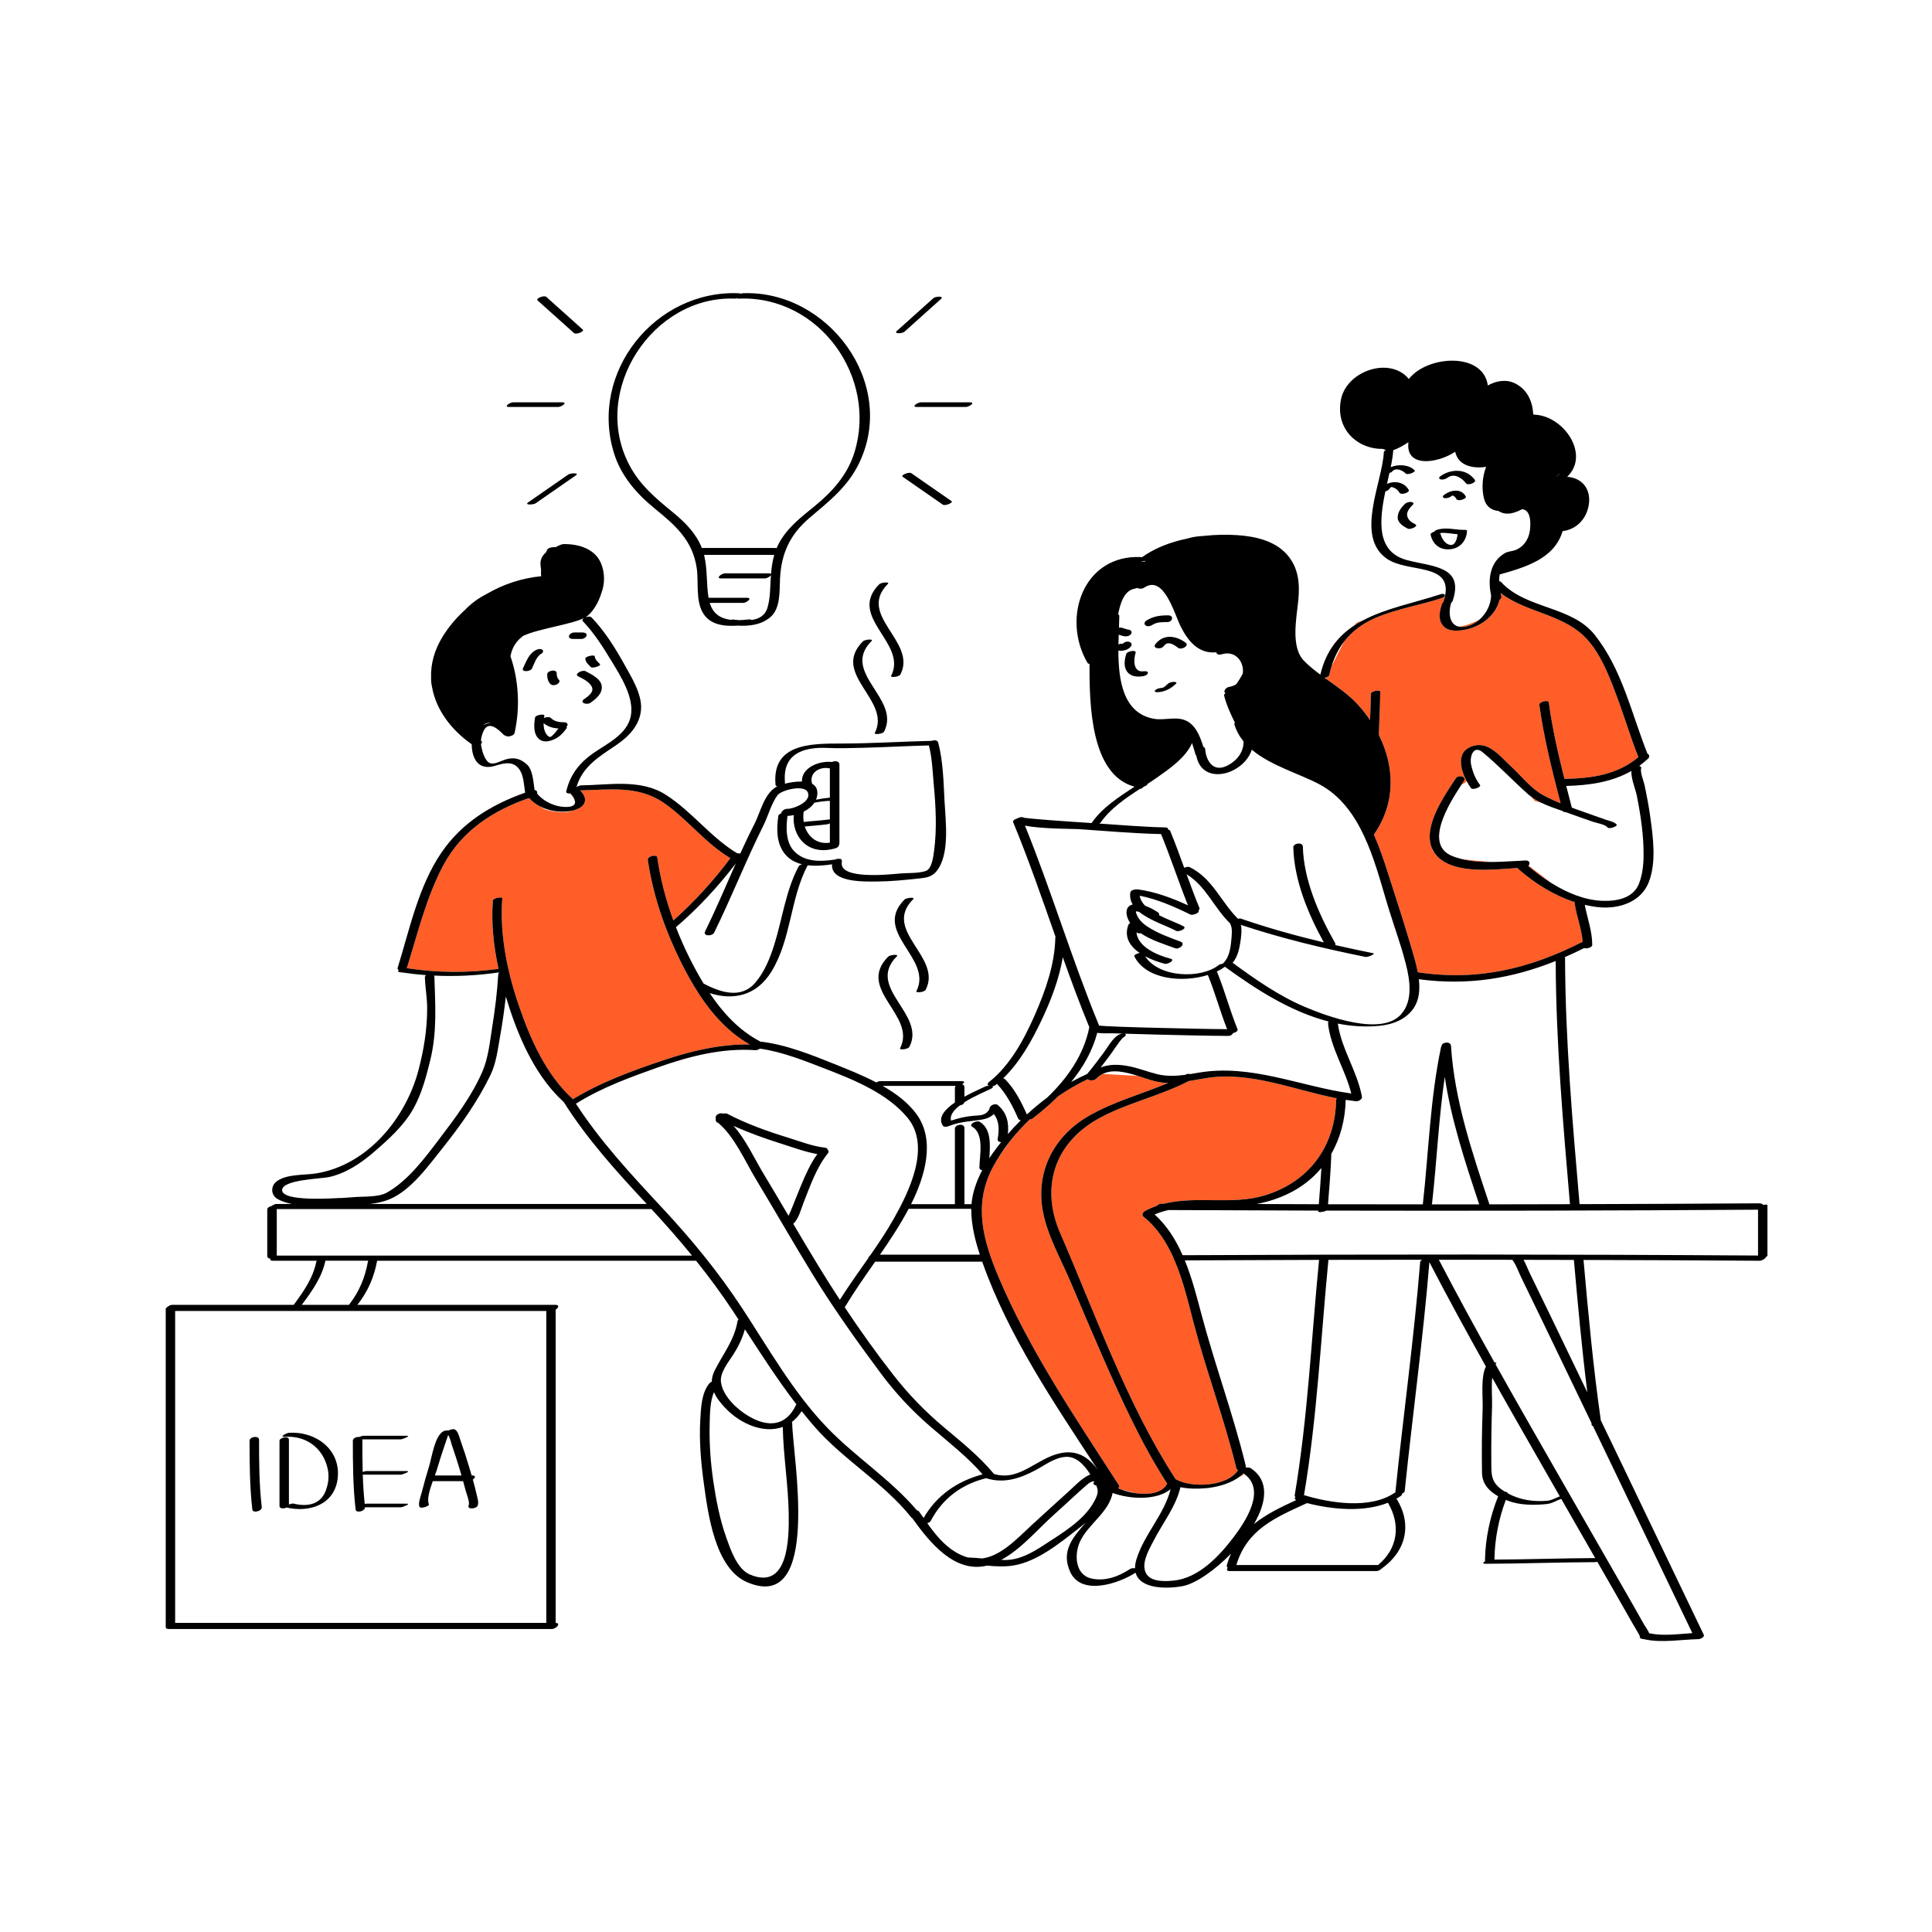 <svg xmlns="http://www.w3.org/2000/svg" xmlns:xlink="http://www.w3.org/1999/xlink" id="Layer_1" x="0px" y="0px" width="595.28px" height="595.28px" viewBox="0 0 595.28 595.28" xml:space="preserve"><path id="color_x5F_2" fill="#ff5e28" d="M339.588,417.667c5.911,13.477,12.05,27.089,20.047,39.487 c-0.017,0.021-0.037,0.041-0.049,0.063c-1.541,2.846-5.581,3.397-9.467,2.877c-1.604-0.375-3.236-0.782-4.641-1.142 c-0.346-0.128-0.677-0.262-0.991-0.401c0.331-0.253,0.496-0.57,0.288-0.894c-13.377-20.771-27.503-41.442-37.147-64.295 c-4.719-11.183-7.76-22.177-1.83-33.521c0.724-1.383,1.538-2.746,2.413-4.089c1.114-1.546,2.18-3.018,3.185-4.404 c1.781-2.235,3.743-4.381,5.849-6.4c0.34-0.032,0.674-0.137,0.92-0.326c2.74-2.103,5.404-4.383,7.874-6.846 c2.947-2.031,6.011-3.801,9.101-5.261c0.476,0.497,1.986,0.503,2.59-0.133c0.617-0.651,1.298-1.132,2.02-1.488l10.881,0.616 c1.896,0.603,3.722,1.256,5.322,1.652c1.319,0.327,2.655,0.473,3.998,0.498c-8.175,3.483-16.906,5.751-24.667,10.278 c-10.741,6.266-16.276,17.264-13.915,29.506c1.423,7.375,5.537,14.549,8.452,21.427 C333.045,402.483,336.268,410.096,339.588,417.667z M372.135,332.099c-1.938,0.284-3.916,0.68-5.907,1.003 c-8.845,4.63-18.913,6.674-27.712,11.531c-13.621,7.519-18.013,21.146-11.854,35.313c11.049,25.414,20.453,52.449,35.567,75.837 c0.056,0.014,0.106,0.032,0.151,0.056c4.89,2.695,15.812,2.234,19.084-2.875c-0.262-0.118-0.465-0.321-0.542-0.636 c-3.673-15.074-9.173-29.612-13.113-44.61c-1.628-6.199-3.241-13.174-5.95-19.474c-0.168-0.085-0.208-0.214-0.151-0.364 c-2.201-5.02-5.12-9.588-9.337-12.955c-0.737-0.589-0.217-1.435,0.447-1.796c1.148-0.626,2.32-1.134,3.51-1.551 c0.389-0.388,0.986-0.717,1.517-0.714c0.289,0.001,0.578,0.002,0.867,0.003c9.956-2.481,20.968,0.478,30.89-2.518 c13.729-4.144,21.835-15.168,22.076-29.379c0.004-0.217,0.083-0.406,0.205-0.57C398.711,335.841,385.541,330.131,372.135,332.099z  M381.644,455.209c0.919-0.456,1.485-0.77,1.485-0.77s-0.037-0.132-0.104-0.366C382.608,454.481,382.143,454.857,381.644,455.209z  M451.738,193.022c1.486-0.325,2.837-1.042,3.982-2.009c-2.022,0.963-4.408,1.898-6.297,2.059 C450.067,193.218,450.828,193.221,451.738,193.022z M446.766,187.287c-0.095,0.632-0.127,1.266-0.089,1.875 C446.672,188.549,446.706,187.913,446.766,187.287z M485.26,277.977c-6.395-2.05-12.287-5.752-17.329-10.119 c-0.159-0.138-0.252-0.281-0.294-0.423c-7.51,0.511-18.961,1.885-24.418-3.233c-0.488-0.458-0.896-0.944-1.241-1.45 c-0.392-0.33-0.634-0.788-0.748-1.35c-2.929-6.78,3.984-16.459,7.346-21.592c0.753-1.149,3.455-0.655,2.438,0.898 c-0.198,0.303-0.425,0.646-0.672,1.021c0.313-0.114,1.126-0.458,1.56-1.062c-1.823-3.44-3.053-8.376,0.717-10.297 c5.475-2.791,9.251,2.347,12.875,5.696c3.148,2.91,6.176,6.856,9.969,8.928c1.744,0.952,3.561,1.768,5.404,2.519 c-2.604-10.018-5.151-20.041-6.56-30.313c-0.135-0.986,2.78-1.635,2.898-0.776c1.092,7.967,2.872,15.783,4.83,23.564 c8.275-0.137,16.333-1.232,22.795-6.71c-2.429-6.064-4.266-12.334-6.557-18.45c-1.657-4.423-3.521-9.45-6.183-13.729 c-0.695-1.029-1.396-2.024-2.095-2.96c-0.661-0.823-1.361-1.602-2.115-2.313c-7.123-6.709-18.005-7.27-25.534-13.121 c0.079,0.36,0.164,0.715,0.258,1.056c0.117,0.427-0.145,0.797-0.551,1.052c-1.185,4.916-5.891,8.391-10.859,9.255 c-1.949,0.339-4.699,0.566-6.264-0.96c-2.021-1.971-1.398-4.846-0.545-7.235c0.045-0.126,0.169-0.238,0.336-0.337 c0.249-0.743,0.438-1.434,0.559-2.067l-0.103,0.032c-0.065,0.278-0.404,0.608-1.087,0.829c-6.662,2.16-13.764,3.266-20.217,6.03 c-4.118,1.765-7.32,4.2-9.709,7.304c-1.343,2.468-2.748,5.298-3.891,7.671c-0.268,0.864-0.507,1.752-0.707,2.677 c-0.063,0.29-0.436,0.534-0.892,0.699c-0.063,0.135-0.12,0.259-0.177,0.38c3.438,2.455,6.968,4.816,9.871,7.998 c1.38,1.512,2.641,3.11,3.773,4.771c0.11-2.669,0.225-5.339,0.238-8.011c0.006-0.95,2.901-1.414,2.898-0.776 c-0.023,4.276-0.293,8.545-0.4,12.818v0.617c4.85,9.71,5.258,20.915-1.565,30.639c1.706,3.83,3.051,7.833,4.248,11.569 c2.562,7.993,5.208,16.026,7.558,24.081c0.584,2.001,1.28,4.355,1.731,6.777c0.021,0.002,0.041,0,0.062,0.003 c18.395,2.779,34.415-1.093,50.732-9.397c-0.3-4.039-1.892-7.83-2.449-11.847C485.178,278.208,485.205,278.089,485.26,277.977z  M429.545,285.439c0.047,0.142,0.219,0.552,0.472,1.139c-0.326-0.994-0.652-1.987-0.978-2.98 C429.313,284.622,429.497,285.295,429.545,285.439z M470.877,266.847c2.177,1.837,4.586,3.652,7.16,5.252l-7.036-5.389 C470.964,266.758,470.922,266.803,470.877,266.847z M460.101,265.593c-3.112-0.21-6.519-0.495-9.573-0.871 C453.582,265.465,456.841,265.642,460.101,265.593z M471.736,245.44l1.143,1.333l2.032,0.581 C473.764,246.802,472.691,246.169,471.736,245.44z M418.212,191.773c-0.283,0.122-0.651,0.492-1.077,1.043 c0.889-0.591,1.814-1.136,2.771-1.643C419.091,191.442,418.498,191.65,418.212,191.773z M175.811,244.457 c-0.078,0.012-0.154,0.021-0.23,0.026c0.563,0.545,1.224,1.348,1.571,2.317C177.02,246.065,176.484,245.219,175.811,244.457z  M213.953,304.011c-0.008-0.003-0.015-0.006-0.021-0.01c-0.043-0.022-0.052-0.057-0.044-0.096c-1.093-1.806-2.111-3.642-3.061-5.473 c-5.421-10.461-9.524-21.801-11.222-33.494c-0.163-1.125,2.748-1.808,2.898-0.776c0.955,6.588,2.669,13.133,4.97,19.447 c6.431-5.703,12.481-12.336,17.576-19.208c-0.009-0.005-0.021-0.007-0.03-0.012c-7.684-4.55-13.12-11.904-20.41-16.961 c-7.938-5.507-16.768-4.095-25.852-3.893c1.049,1.092,1.923,2.464,1.302,3.891c-0.582,1.336-2.302,2.027-3.747,2.351 c-2.041,0.962-6.447,0.242-8.184-0.337c-0.549-0.183-1.158-0.546-1.765-0.989c-1.267-0.656-2.412-1.513-3.357-2.569 c-11.07,3.833-20.757,10.098-26.411,20.721c-5.221,9.809-7.85,20.773-11.128,31.323c-0.043,0.138-0.123,0.263-0.226,0.376 c9.439,1.444,18.927,1.533,28.376,0.222c-1.517-6.917-2.296-13.998-1.75-21.022c0.068-0.879,2.932-1.205,2.898-0.776 c-0.874,11.25,1.563,22.907,5.233,33.5c3.545,10.233,8.294,20.956,16.456,28.367c0.019,0.017,0.024,0.037,0.034,0.056 c0.012,0.013,0.027,0.023,0.037,0.038c8.674-5.297,18.484-8.847,28.076-12.071c8.392-2.82,17.475-4.943,26.414-4.799 C223.78,317.765,218.271,311.129,213.953,304.011z M123.629,299.689c0,0,0.192-0.012,0.513-0.028 c-0.161-0.023-0.323-0.042-0.484-0.066L123.629,299.689z"></path><path id="color_x5F_1" d="M185.404,211.378c0.247,2.365-1.75,3.961-3.51,5.181c-1.084,0.752-3.5-0.045-1.881-1.168 c1.133-0.786,3.157-2.167,2.313-3.82c-0.787-1.544-2.717-2.432-4.178-3.181c-1.361-0.697,1.233-2.107,2.258-1.582 C182.089,207.67,185.172,209.156,185.404,211.378z M171.527,210.897c0.428-0.199,1.207-0.877,0.709-1.404 c-0.566-0.598-0.706-1.22-0.707-2.022c-0.001-0.707-0.709-0.916-1.315-0.862c-0.528,0.047-1.61,0.429-1.61,1.121 c0.001,1.144,0.15,2.138,0.969,3.002C170.067,211.254,170.926,211.177,171.527,210.897z M180.342,202.963 c0.059,1.063,1.059,1.915,1.759,2.615c0.146,0.146,0.569,0.099,0.736,0.084c0.384-0.033,0.767-0.125,1.128-0.255 c0.207-0.074,1.229-0.449,0.868-0.811c-0.66-0.661-1.538-1.408-1.593-2.41C183.213,201.685,180.299,202.172,180.342,202.963z  M163.893,206.007c0.746-1.523,1.334-3.716,2.91-4.589c0.466-0.258,0.804-0.941,0.217-1.271c-0.647-0.362-1.47-0.094-2.063,0.234 c-2.049,1.135-2.82,3.481-3.791,5.461C160.504,207.195,163.422,206.967,163.893,206.007z M176.622,196.876c0.837,0,1.675,0,2.512,0 c0.609,0,1.512-0.46,1.608-1.128c0.106-0.745-0.797-0.874-1.319-0.874c-0.837,0-1.675,0-2.512,0c-0.609,0-1.512,0.46-1.608,1.128 C175.196,196.748,176.1,196.876,176.622,196.876z M272.422,225.383c5.185-10.163-13.578-18.135-3.878-27.882 c0.73-0.734-2.104-0.458-2.656,0.097c-10.08,10.13,8.853,18.05,3.659,28.231C269.232,226.446,272.01,226.19,272.422,225.383z  M274.572,208.242c-0.314,0.617,2.463,0.36,2.875-0.446c5.185-10.163-13.578-18.135-3.878-27.882 c0.73-0.734-2.104-0.458-2.656,0.097C260.833,190.141,279.766,198.061,274.572,208.242z M280.209,322.534 c5.185-10.163-13.578-18.135-3.878-27.881c0.73-0.734-2.104-0.458-2.656,0.097c-10.08,10.129,8.853,18.05,3.659,28.231 C277.02,323.597,279.797,323.34,280.209,322.534z M285.233,304.946c5.186-10.163-13.577-18.135-3.878-27.881 c0.73-0.734-2.104-0.458-2.656,0.097c-10.079,10.129,8.854,18.05,3.659,28.231C282.044,306.009,284.822,305.753,285.233,304.946z  M544.578,371.301c0,5.167,0,10.333,0,15.5c0,0.188-0.18,0.353-0.447,0.489c-0.113,0.476-1.24,1.173-1.94,1.168 c-18.094-0.124-36.188-0.199-54.282-0.25c1.462,16.501,2.98,33.011,5.326,49.414c1.225,2.548,2.456,5.093,3.681,7.642 c9.354,19.465,18.697,38.936,28.028,58.412c0.361,0.754-1.103,1.36-1.599,1.371c-5.208,0.115-11.467,1.204-16.567,0.063 c-0.081-0.018-0.145-0.042-0.209-0.065c-0.332,0.014-0.662-0.038-0.941-0.178c-0.006-0.003-0.012-0.006-0.019-0.009 c-0.391-0.196-0.452-0.452-0.327-0.706c-0.143-0.42-1.88-3.268-2.273-3.967c-1.848-3.275-3.715-6.538-5.585-9.8 c-1.757-3.065-3.515-6.13-5.274-9.195c-0.24,0.081-0.467,0.133-0.634,0.134c-11.252,0.028-22.497,0.473-33.75,0.5 c-1.128,0.003-0.804-0.429-0.174-0.789c-0.026-0.077-0.044-0.16-0.042-0.256c0.111-6.816,1.536-13.443,4.059-19.76 c-2.754-1.55-4.914-3.783-4.978-7.171c-0.124-6.629-0.037-13.275,0.2-19.901c0.115-3.209-0.668-9.637,1.006-12.891 c-5.954-10.641-11.8-21.34-17.417-32.155c-1.937,23.589-5.191,47.04-7.61,70.58c-0.03,0.296-0.392,0.556-0.847,0.732 c0.089,0.218-0.03,0.497-0.511,0.822c-0.386,0.261-0.793,0.49-1.198,0.722c0.017,0.019,0.038,0.034,0.051,0.055 c4.89,7.869,2.918,16.127-4.51,21.43c-0.013,0.009-0.032,0.018-0.047,0.026c-0.39,0.417-1.061,0.797-1.614,0.797 c-15.075,0-30.15,0-45.226,0c-1.008,0-1.017-0.49-0.624-0.966c-0.246-0.222-0.367-0.553-0.236-1.004 c0.353-1.22,0.782-2.338,1.254-3.403c-5.105,5.24-11.006,9.281-14.886,10.014c-5.03,0.95-13.217,0.875-14.518-4.139 c-5.007,3.253-16.659,7.326-20.138-0.214c-2.98-6.463,0.9-10.758,4.73-15.167c-0.83,0.706-1.633,1.342-2.326,1.883 c-5.623,4.384-12.527,10.05-19.837,11.271c-2.692,0.449-5.452,0.302-8.214,0.05c-10.014,2.42-17.666-7.153-23.042-14.633 c-0.093-0.031-0.174-0.075-0.229-0.144c-8.596-10.802-20.885-17.708-29.907-28.071c-1.353-1.553-2.654-3.141-3.93-4.746 c-0.879,1.393-1.898,2.495-3.018,3.342c0.067,0.129,0.11,0.278,0.112,0.456c0.091,9.678,9.222,58.75-13.872,48.921 c-9.964-4.24-12.098-21.259-13.357-30.44c-0.887-6.451-1.477-13.053-1.102-19.568c0.208-3.627,0.352-8.431,2.879-11.345 c0.169-0.195,0.402-0.333,0.663-0.42c0.015-1.097,0.279-2.242,0.883-3.444c2.604-5.188,6.055-9.277,7.049-15.211 c0.031-0.187,0.151-0.354,0.32-0.499c-0.61-0.933-1.22-1.866-1.836-2.796c-3.552-5.354-7.311-10.424-11.246-15.343 c-32.759,0-65.517,0-98.276,0c-0.916,4.987-2.818,9.395-5.936,13.408c-0.052,0.067-0.135,0.129-0.231,0.188 c20.365,0,40.73,0,61.096,0c1.376,0,0.91,0.929,0.081,1.484c0,32.17,0,64.339,0,96.508c1.816,0.057,0.084,1.885-1.142,1.885 c-39.362,0-78.725,0-118.087,0c-0.584,0-0.831-0.169-0.865-0.404c-0.031-0.044-0.054-0.094-0.054-0.153c0-32.663,0-65.325,0-97.987 c0-0.303,0.251-0.559,0.603-0.752c0.39-0.324,0.919-0.581,1.377-0.581c12.483,0,24.967,0,37.45,0 c2.998-4.024,5.976-8.294,6.963-13.296c0.021-0.107,0.108-0.208,0.233-0.3c-4.539,0-9.078,0-13.618,0 c-0.831,0-0.933-0.285-0.701-0.612c-0.559-0.041-1.024-0.309-1.024-0.891c0-4.746,0-9.492,0-14.238c0-0.58,0.656-0.991,1.347-1.112 c0.424-0.338,1.07-0.638,1.523-0.638c1.579,0,3.159,0,4.738,0c-1.622-0.303-3.132-0.78-4.427-1.516 c-2.158-1.227-2.203-4.13-0.136-5.557c3.19-2.203,8.297-1.744,11.97-2.33c15.883-2.533,27.719-17.028,31.607-31.92 c1.627-6.229,2.65-12.473,2.651-18.928c0-3.241-0.604-6.375-0.704-9.584c-0.008-0.26,0.141-0.487,0.369-0.669 c-2.384-0.175-4.768-0.445-7.147-0.791c-0.161-0.023-0.323-0.042-0.484-0.066c-0.194-0.029-0.389-0.049-0.583-0.079 c-0.622-0.097-0.518-0.349-0.141-0.603c-0.327-0.113-0.515-0.35-0.394-0.739c3.673-11.821,6.37-25.017,13.438-35.409 c6.337-9.316,15.445-14.863,25.836-18.53c-0.359-2.208-0.45-5.113-1.625-6.942c-1.868-2.911-4.711-2.247-7.611-1.347 c-3.643,1.13-6.203-0.328-7.013-4.326c-0.165-0.815-0.229-1.581-0.212-2.298c-6.408-4.481-10.937-10.634-12.186-17.422 c-0.233-0.981-0.357-1.988-0.337-3.047c-0.149-4.189,0.964-8.552,3.657-12.86c1.876-3.001,4.17-5.688,6.759-8.042 c2.005-2.119,4.335-3.738,6.749-4.965c5.098-2.987,10.842-4.872,16.761-5.443c-0.082-0.697-0.085-1.374-0.036-2.039 c-0.063-0.432-0.123-0.89-0.175-1.4c-0.161-1.606,0.534-2.899,1.666-3.886c0.137-0.299,0.274-0.599,0.423-0.901 c0.273-0.557,1.809-0.83,2.518-0.739c0.1-0.035,0.199-0.068,0.3-0.1c0.492-0.339,1.698-0.813,2.069-0.823 c4.653-0.128,9.979,1.398,11.795,6.221c1.087,2.884,1.055,6.058-0.018,8.883c-0.999,3.254-2.917,6.177-4.753,7.345 c-0.081,0.052-0.188,0.1-0.277,0.151c0.688-0.314,1.624-0.414,2.024,0.003c4.003,4.167,7.254,9.348,10.042,14.377 c2.188,3.946,5.494,9.146,5.191,13.87c-0.319,4.983-3.892,8.55-7.815,11.189c-5.234,3.521-10.251,6.528-12.069,12.795 c0.009,0.008,0.018,0.015,0.026,0.023c0.416-0.284,0.959-0.516,1.35-0.521c8.605-0.107,18.312-2.061,26.035,2.832 c8.103,5.132,13.921,13.199,22.148,18.124c0.328-0.032,0.644-0.018,0.887,0.05c1.383-3.034,2.809-6.048,4.332-9.015 c1.959-3.814,3.017-9.608,7.119-11.737c-0.32-0.029-0.551-0.134-0.57-0.342c-1.251-12.944,11.1-12.798,20.416-12.809 c9.243-0.011,18.463-0.614,27.698-0.828c0.778-0.314,1.791-0.231,1.995,0.532c1.526,5.703,1.649,12.205,1.956,18.063 c0.316,6.046,1.741,16.522-2.532,21.646c-1.514,1.815-3.371,1.956-5.589,2.196c-4.206,0.455-8.44,0.877-12.675,0.9 c-3.5,0.02-14.336,0.455-13.862-5.292c-2.354,0.35-5.009,0.593-7.51,0.293c-5.42,10.226-5.04,22.786-11.156,32.737 c-4.612,7.503-11.73,8.97-19.051,6.649c4.039,6.02,8.997,11.427,15.368,14.787c0.088,0.046,0.152,0.097,0.202,0.149 c7.825,0.863,15.896,4.102,23.12,7.016c3.958,1.597,8.423,3.363,12.638,5.563c0.393-0.217,0.849-0.381,1.169-0.381 c8.375,0,16.75,0,25.125,0c1.182,0,0.847,0.533,0.188,0.954c0.401,0.135,0.694,0.435,0.694,0.931c0,0.964,0,1.929,0,2.894 c2.691-1.473,5.358-2.598,6.444-3.146c0.258-0.13,0.678-0.197,1.092-0.204c-0.457-0.221-0.604-0.651,0.119-1.222 c6.465-5.102,10.811-13.248,14.061-20.663c3.275-7.473,6.133-15.581,6.294-23.827c0.001-0.076,0.021-0.149,0.048-0.22 c-4.169-11.836-8.263-23.702-13.041-35.296c-0.203-0.492,0.521-0.969,1.304-1.153c0.728-0.549,2.185-0.591,2.47,0.269 c-0.193-0.658-0.883-0.53,0.271-0.39c0.589,0.071,1.18,0.136,1.771,0.192c1.793,0.171,3.588,0.319,5.384,0.456 c4.327,0.329,8.657,0.621,12.987,0.9c0.018-0.043,0.037-0.087,0.071-0.136c3.254-4.685,8.353-7.911,13.133-11.073 c-13.622-3.685-13.89-25.519-13.875-37.817c-0.276-0.043-0.506-0.151-0.625-0.355c-8.098-13.861-1.238-33.382,16.47-32.577 c0.135,0.006,0.247,0.021,0.346,0.039c3.263-2.343,7.186-4.021,11.344-5.131c0.12-0.032,0.239-0.068,0.36-0.099 c0.796-0.206,1.6-0.385,2.408-0.551c1.041-0.318,2.601-0.673,5.081-0.792c3.532-0.384,7.031-0.438,10.243-0.216 c5.378,0.372,11.441,1.69,15.199,5.942c3.559,4.026,4.011,8.834,3.523,14.011c-0.492,5.241-2.486,14.465,1.739,18.762 c1.552,1.578,3.271,2.949,5.042,4.262c1.701-7.21,5.446-11.818,10.309-15.052c0.889-0.591,1.814-1.136,2.771-1.643 c7.021-3.723,15.729-5.404,23.861-8.041c1.007-0.327,1.504-0.034,1.409,0.369c-0.065,0.278-0.404,0.608-1.087,0.829 c-6.662,2.16-13.764,3.266-20.217,6.03c-4.118,1.765-7.32,4.2-9.709,7.304c-1.704,2.213-2.992,4.769-3.891,7.671 c-0.268,0.864-0.507,1.752-0.707,2.677c-0.063,0.29-0.436,0.534-0.892,0.699c-0.163,0.059-0.334,0.107-0.509,0.143 c0.11,0.08,0.222,0.158,0.332,0.237c3.438,2.455,6.968,4.816,9.871,7.998c1.38,1.512,2.641,3.11,3.773,4.771 c0.11-2.669,0.225-5.339,0.238-8.011c0.006-0.95,2.901-1.414,2.898-0.776c-0.023,4.276-0.293,8.545-0.4,12.818 c-0.005,0.197-0.008,0.394-0.013,0.591c0.005,0.008,0.009,0.017,0.013,0.025c4.85,9.71,5.258,20.915-1.565,30.639 c1.706,3.83,3.051,7.833,4.248,11.569c2.562,7.993,5.208,16.026,7.558,24.081c0.584,2.001,1.28,4.355,1.731,6.777 c0.021,0.002,0.041,0,0.062,0.003c18.395,2.779,34.415-1.093,50.732-9.397c-0.3-4.039-1.892-7.83-2.449-11.847 c-0.018-0.126,0.01-0.245,0.064-0.358c-6.395-2.05-12.287-5.752-17.329-10.119c-0.159-0.138-0.252-0.281-0.294-0.423 c-7.51,0.511-18.961,1.885-24.418-3.233c-0.488-0.458-0.896-0.944-1.241-1.45c-0.298-0.435-0.548-0.885-0.748-1.35 c-2.929-6.78,3.984-16.459,7.346-21.592c0.753-1.149,3.455-0.655,2.438,0.898c-0.198,0.303-0.425,0.646-0.672,1.021 c-3.636,5.53-11.79,18.347-2.966,21.988c1.018,0.42,2.074,0.744,3.152,1.006c3.055,0.742,6.313,0.919,9.573,0.871 c3.383-0.051,6.764-0.336,9.913-0.462c1.323-0.053,1.51,0.915,0.987,1.579c-0.037,0.048-0.079,0.093-0.124,0.137 c2.177,1.837,4.586,3.652,7.16,5.252c4.824,3,10.207,5.244,15.626,5.458c4.398,0.175,9.608-0.748,11.357-5.332 c1.031-2.704,1.375-5.646,1.399-8.527c0.055-6.263-0.875-12.502-2.107-18.63c-0.389-1.934-1.83-5.327-1.637-7.525 c-6.018,3.448-13.005,4.439-20.091,4.62c0.569,2.229,1.147,4.456,1.727,6.683c0.378,0.14,0.755,0.283,1.132,0.42 c3.092,1.127,6.211,2.174,9.307,3.29c0.938,0.338,2.776,0.663,3.394,1.552c0.302,0.434-2.357,1.555-2.898,0.776 c-0.584-0.841-3.495-1.355-4.404-1.673c-2.589-0.903-5.186-1.791-7.758-2.744c-0.22-0.082-0.455-0.163-0.683-0.244 c-0.421,0.017-0.771-0.076-0.896-0.32c-2.134-0.745-4.468-1.528-6.594-2.551c-1.147-0.552-2.22-1.184-3.175-1.913 c-0.234-0.179-0.479-0.349-0.697-0.541c-4.832-4.264-9.231-9.016-14.217-13.119c-1.02-0.839-1.824-0.898-2.42-0.524 c-0.135,0.085-0.264,0.185-0.377,0.311c-0.783,0.878-1.035,2.664-0.738,4.061c0.48,2.269,1.31,4.367,2.725,6.224 c0.521,0.684-2.254,1.639-2.719,1.028c-0.457-0.599-0.942-1.362-1.393-2.213c-1.823-3.44-3.053-8.376,0.717-10.297 c5.475-2.791,9.251,2.347,12.875,5.696c3.148,2.91,6.176,6.856,9.969,8.928c1.744,0.952,3.561,1.768,5.404,2.519 c-2.604-10.018-5.151-20.041-6.56-30.313c-0.135-0.986,2.78-1.635,2.898-0.776c1.092,7.967,2.872,15.783,4.83,23.564 c8.275-0.137,16.333-1.232,22.795-6.71c-2.429-6.064-4.266-12.334-6.557-18.45c-1.657-4.423-3.521-9.45-6.183-13.729 c-0.646-1.04-1.346-2.029-2.095-2.96c-0.661-0.823-1.361-1.602-2.115-2.313c-7.123-6.709-18.005-7.27-25.534-13.121 c0.079,0.36,0.164,0.715,0.258,1.056c0.117,0.427-0.145,0.797-0.551,1.052c-1.185,4.916-5.891,8.391-10.859,9.255 c-1.949,0.339-4.699,0.566-6.264-0.96c-2.021-1.971-1.398-4.846-0.545-7.235c0.045-0.126,0.169-0.238,0.336-0.337 c0.249-0.743,0.438-1.434,0.559-2.067c1.95-10.12-11.555-6.908-17.935-11.296c-9.96-6.85-1.388-23.558-0.96-32.817 c0.013-0.274,0.262-0.501,0.605-0.676c-0.238-0.098-0.547-0.222-0.905-0.369c-7.651,0.163-14.751-5.987-12.895-15.25 c1.767-8.818,15.084-13.347,20.911-6.285c5.702-7.33,22.918-8.376,24.329,2.001c2.56-1.435,5.596-2.008,8.373-0.652 c3.737,1.826,5.431,5.532,5.606,9.518c0.082,0.038,0.173,0.081,0.26,0.121c9.211,0.268,17.35,12.38,10.21,19.155 c4.429,0.28,7.465,3.639,6.653,8.662c-0.713,4.417-3.913,7.585-8.049,8.067c-2.566,8.59-11.547,11.135-19.35,13.349 c-0.021,0.006-0.041,0.007-0.062,0.013c-0.104,0.69-0.149,1.395-0.144,2.1c0.246,0.011,0.451,0.07,0.568,0.199 c7.641,8.408,21.775,7.322,28.895,16.331c8.472,10.719,11.268,24.136,16.223,36.58c0.455,0.231,0.711,0.668,0.432,1.187 c-0.018,0.157-0.159,0.314-0.368,0.458c-0.833,0.78-1.698,1.48-2.587,2.124c0.565,0.181,0.688,0.486,0.564,0.798 c-0.301,1.318,0.798,3.843,1.066,5.128c0.688,3.288,1.332,6.592,1.786,9.921c0.862,6.314,1.879,13.786-0.456,19.907 c-2.354,6.174-9.174,8.413-15.428,7.792c-1.459-0.145-2.897-0.396-4.317-0.722c0.766,4.146,2.315,8.068,2.297,12.356 c-0.003,0.728-1.665,1.258-2.47,0.943c-2.005,1.004-4.009,1.944-6.015,2.815c0.067,0.058,0.109,0.129,0.109,0.221 c0.075,25.362,2.301,50.625,4.469,75.874c18.46-0.053,36.919-0.129,55.379-0.254c0.647-0.004,1.004,0.204,1.142,0.484 C543.912,371.125,544.578,371.126,544.578,371.301z M479.606,146.788c0.397-0.288,0.746-0.6,1.058-0.929 c-0.645,0.557-1.118,0.915-1.118,0.915S479.581,146.782,479.606,146.788z M455.721,191.014c2.202-1.86,3.634-4.665,3.718-7.522 c0-0.006,0.004-0.012,0.005-0.018c-1.083-4.909-0.41-10.389,4.268-13.062c0.935-0.534,2.104-0.539,3.1-0.89 c2.477-0.874,4.029-3.116,4.484-5.556c0.482-2.586,0.407-6.953-2.318-7.072c-1.377,0.706-4.57,2.354-7.273,0.545 c-2.174-0.208-3.929-1.394-4.531-4.094c-0.677-3.032-0.433-6.548,0.729-9.509c-4.258,0.673-8.684-0.474-9.528-4.65 c-5.532,3.68-15.421,4.985-14.409-2.947c-1.285,0.866-3.126,1.979-4.688,2.447c-0.08,1.534-0.381,3.316-0.78,5.249 c2.422-1.002,5.673-0.769,7.375,0.982c0.479,0.493-2.192,1.549-2.727,0.999c-1.049-1.078-3.146-1.957-4.231-0.597 c-0.123,0.155-0.436,0.296-0.803,0.405c-0.243,1.098-0.502,2.229-0.76,3.382c2.332-1.093,5.386-0.581,6.722,1.889 c0.385,0.712-2.402,1.694-2.898,0.776c-0.328-0.607-0.938-1.159-1.567-1.439c-0.958-0.426-1.022-0.396-1.611,0.416 c-0.246,0.339-0.692,0.541-1.145,0.653c-1.9,9.068-2.826,18.644,6.681,21.181c7.758,2.07,17.784,1.76,14.003,12.692 c-0.053,0.154-0.197,0.291-0.395,0.409c-0.165,0.519-0.292,1.058-0.373,1.604c-0.095,0.632-0.127,1.266-0.089,1.875 c0.12,1.883,0.931,3.498,2.747,3.91c0.644,0.146,1.404,0.149,2.314-0.05C453.225,192.697,454.575,191.981,455.721,191.014z  M479.333,296.097c-13.457,5.405-27.126,7.653-42.158,5.618c0.341,3.04,0.132,6.058-1.346,8.509 c-2.239,3.717-6.515,5.422-10.704,5.837c-4.41,0.437-8.723,0.149-12.928-0.678c1.146,7.911,5.969,14.627,7.428,22.479 c0.193,1.04-1.469,1.714-2.365,1.376c-0.881-0.1-1.761-0.219-2.641-0.357c-0.116,6.015-1.609,11.711-4.417,16.613 c-0.166,5.197-0.616,10.374-1.021,15.556c9.736,0.021,19.474,0.028,29.211,0.032c1.809-16.178,2.248-32.511,5.623-48.482 c0.014-0.067,0.061-0.131,0.12-0.193c-0.04-1.328,2.843-1.727,2.941-0.166c1.056,16.708,6.498,32.792,11.751,48.562 c0.031,0.095,0.043,0.187,0.045,0.275c8.287-0.008,16.574-0.026,24.861-0.048C481.593,346.093,479.418,321.143,479.333,296.097z  M441.232,370.839c-0.01,0.089-0.056,0.169-0.119,0.245c4.884,0.001,9.768,0.002,14.651-0.001 c-4.28-12.852-8.579-25.862-10.611-39.271C443.263,344.744,442.71,357.844,441.232,370.839z M381.465,452.964 c-0.262-0.118-0.465-0.321-0.542-0.636c-3.673-15.074-9.173-29.612-13.113-44.61c-1.628-6.199-3.241-13.174-5.95-19.474 c-0.168-0.085-0.208-0.214-0.151-0.364c-2.201-5.02-5.12-9.588-9.337-12.955c-0.737-0.589-0.217-1.435,0.447-1.796 c1.148-0.626,2.32-1.134,3.51-1.551c0.389-0.388,0.986-0.717,1.517-0.714c0.289,0.001,0.578,0.002,0.867,0.003 c9.956-2.481,20.968,0.478,30.89-2.518c13.729-4.144,21.835-15.168,22.076-29.379c0.004-0.217,0.083-0.406,0.205-0.57 c-13.172-2.558-26.342-8.268-39.748-6.3c-1.938,0.284-3.916,0.68-5.907,1.003c-8.845,4.63-18.913,6.674-27.712,11.531 c-13.621,7.519-18.013,21.146-11.854,35.313c11.049,25.414,20.453,52.449,35.567,75.837c0.056,0.014,0.106,0.032,0.151,0.056 C367.271,458.534,378.192,458.074,381.465,452.964z M326.781,447.74c5.299-1.089,8.826,1.458,11.488,5.176 c-13.326-20.386-27.556-41.188-35.633-64.163c-0.002-0.006-0.004-0.012-0.006-0.018c-10.992,0-21.984,0-32.978,0 c-3.219,4.622-6.469,9.226-9.375,14.065c4.747,7.146,9.752,14.146,14.986,20.847c4.651,5.955,9.746,11.223,15.532,16.081 c5.408,4.542,10.93,8.963,15.463,14.416C314.18,456.559,319.403,449.256,326.781,447.74z M271.144,386.581 c10.252,0,20.504,0,30.755,0c-1.478-4.502-2.605-9.109-2.64-13.878c-0.001-0.081,0.005-0.162,0.006-0.243 c-6.433,0-12.865,0-19.298,0C277.355,377.389,274.295,382.015,271.144,386.581z M345.479,458.953 c1.388,0.514,2.997,0.922,4.641,1.142c3.886,0.52,7.926-0.031,9.467-2.877c0.012-0.022,0.032-0.042,0.049-0.063 c-7.997-12.398-14.136-26.01-20.047-39.487c-3.32-7.571-6.543-15.184-9.769-22.795c-2.915-6.878-7.029-14.052-8.452-21.427 c-2.361-12.242,3.174-23.24,13.915-29.506c7.761-4.526,16.492-6.794,24.667-10.278c-1.343-0.024-2.679-0.17-3.998-0.498 c-1.601-0.396-3.426-1.049-5.322-1.652c-3.728-1.186-7.732-2.168-10.881-0.616c-0.722,0.356-1.402,0.837-2.02,1.488 c-0.604,0.636-2.114,0.63-2.59,0.133c-3.09,1.46-6.153,3.229-9.101,5.261c-2.47,2.462-5.134,4.743-7.874,6.846 c-0.246,0.189-0.58,0.293-0.92,0.326c-2.105,2.02-4.067,4.165-5.849,6.4c-1.144,1.434-2.208,2.904-3.185,4.404 c-0.875,1.343-1.689,2.706-2.413,4.089c-5.93,11.344-2.889,22.338,1.83,33.521c9.645,22.853,23.771,43.524,37.147,64.295 c0.208,0.324,0.043,0.64-0.288,0.894C344.802,458.691,345.133,458.824,345.479,458.953z M330.029,333.388 c1.608-0.902,3.252-1.724,4.919-2.472c1.749-1.997,3.308-4.204,4.911-6.294c1.307-1.703,2.662-4.305,4.445-5.564 c0.287-0.203,0.939-0.496,1.529-0.586c-0.937-0.033-1.873-0.056-2.81-0.095c-1.38-0.057-3.36,0.142-4.942-0.154 C336.586,323.889,333.691,328.912,330.029,333.388z M357.474,318.798c-3.646-0.085-7.292-0.181-10.937-0.303 c0.096,0.032,0.182,0.078,0.251,0.144c0.003,0.003,0.007,0.006,0.01,0.01c0.094,0.074,0.118,0.166,0.074,0.277 c-0.029,0.088-0.078,0.165-0.124,0.245c-0.105,0.184-0.344,0.333-0.639,0.451c-1.332,1.275-3.065,4.155-4.229,5.667 c-0.918,1.193-1.819,2.427-2.757,3.629c2.626-1.064,5.559-1.004,8.671-0.403c2.979,0.576,5.806,1.722,8.743,2.45 c2.904,0.72,5.79,0.587,8.681,0.197c0.057-0.03,0.114-0.058,0.171-0.088c0.457-0.246,0.922-0.256,1.295-0.127 c0.779-0.125,1.558-0.257,2.338-0.394c16.408-2.885,31.371,4.157,47.326,6.37c-1.838-7.376-6.295-13.867-7.159-21.524 c-0.027-0.243,0.044-0.464,0.177-0.658c-11.629-2.977-22.375-9.893-31.943-16.87c-0.752,0.548-1.6,1.045-2.528,1.483 c0.056,0.056,0.104,0.118,0.135,0.194c2.36,5.773,3.92,11.814,6.281,17.587c0.21,0.514-0.586,1.013-1.403,1.178 c-0.178,0.46-0.701,0.877-1.438,0.873C371.47,319.146,364.469,318.961,357.474,318.798z M358.872,296.951 c-1.821-0.473-4.022-1.226-6.02-2.292c4.175,6.561,17.149,7.09,22.735,2.635c0.204-0.163,0.687-0.298,1.178-0.366 c0.049-0.071,0.111-0.147,0.2-0.23c1.767-1.659,2.221-4.692,2.415-6.995c0.127-1.503,0.457-3.69-0.342-5.083 c-0.026-0.046-0.04-0.094-0.045-0.141c-4.99-4.819-7.381-11.432-13.391-15.114c1.275,3.498,2.564,6.99,3.975,10.437 c0.104,0.255-0.045,0.506-0.316,0.715c0.674,0.612-1.716,1.647-2.492,1.265c-4.957-2.442-10.162-4.711-15.607-5.806 c0.17,1.162,0.776,2.182,1.659,3.087c1.397,0.489,2.732,1.253,3.916,2.008c0.43,0.274,0.5,0.606,0.362,0.917 c2.754,1.401,5.799,2.458,7.584,3.436c1.177,0.644-1.5,1.827-2.311,1.383c-2.777-1.52-7.971-3.119-11.24-5.752 c-0.63-0.274-1.279-0.463-1.1,0.154c0.528,1.817,1.842,3.165,3.39,4.201c3.163,2.119,6.757,3.387,10.302,4.709 c1.744,0.651-0.337,2.533-1.648,2.044c-3.09-1.153-7.392-2.446-10.623-4.637c-0.402,0.078-0.786,0.068-1.012-0.082 c-0.091-0.061-0.186-0.137-0.28-0.221c0.354,4.543,6.435,7.105,10.486,8.158C362.288,295.807,359.79,297.189,358.872,296.951z  M387.188,370.978c6.386,0.023,12.771,0.053,19.157,0.068c0.293-3.72,0.594-7.438,0.796-11.163 c-2.666,3.186-6.02,5.871-10.068,7.844C393.811,369.317,390.543,370.341,387.188,370.978z M371.328,230.801 c0.281,3.561,2.378,7.076,6.419,5.279c3.1-1.378,5.477-4.145,5.41-7.641c-1.269-1.555-2.259-3.325-2.862-5.376 c-0.033-0.111,0.055-0.231,0.214-0.349c-1.334-2.728-2.61-5.476-3.354-8.445c-0.063-0.252,0.15-0.494,0.482-0.691 c-0.855-0.333-0.135-1.742,1.114-1.945c0.873-0.142,1.601-0.439,2.194-0.846c0.667-0.961,1.397-2.109,1.967-3.243 c0.52-3.361-2.032-7.313-6.574-5.932c-0.947,0.288-1.506-0.112-1.567-0.624c-5.437,0.53-8.71-3.401-11.003-7.999 c-1.953-3.918-5.18-16.09-11.256-11.902c-0.574,0.396-1.646,0.372-2.125,0.064c-0.299,0.125-0.625,0.2-0.873,0.247 c-3.194,0.602-4.418,4.72-4.985,7.898c0.212,0.104,0.351,0.273,0.349,0.533c-0.008,1.076-0.051,2.28-0.1,3.565 c0.14-0.014,0.28-0.027,0.413-0.021c0.519,0.023,1.034,0.203,1.523,0.366c0.22,0.073,0.438,0.15,0.661,0.212 c0.053,0.015,0.084,0.024,0.105,0.032c0.01,0.001,0.014,0.001,0.027,0.002c0.064,0.01,0.13,0.016,0.195,0.016 c0.611,0.027,1.182,0.571,0.877,1.193c-0.337,0.687-1.189,0.911-1.889,0.88c-0.519-0.023-1.034-0.203-1.523-0.366 c-0.156-0.052-0.314-0.102-0.473-0.152c-0.035,0.977-0.067,1.983-0.086,3.013c0.268-0.142,0.563-0.226,0.824-0.226 c0.135,0,0.27,0.002,0.404-0.006c0.027-0.001,0.107-0.018,0.172-0.03c0.076-0.06,0.15-0.121,0.219-0.189 c0.505-0.47,1.517-0.564,2.081-0.164c0.633,0.449,0.306,1.122-0.144,1.542c-0.814,0.758-1.886,1.029-2.973,1.031 c-0.187,0-0.398-0.026-0.6-0.082c0.006,9.234,1.479,19.354,10.982,21.027c3.008,0.53,6.306-0.656,9.225,0.315 c3.483,1.159,4.941,4.988,5.979,8.342C371.082,230.229,371.3,230.444,371.328,230.801z M346.073,198.303 c0.046-0.015,0.052-0.018,0.022-0.009C346.095,198.295,346.088,198.298,346.073,198.303z M353.077,172.738 c-0.453,0.176-1.188,0.273-1.708,0.23l1.177,0.138C352.546,173.106,352.743,172.968,353.077,172.738z M338.693,253.755 c6.756,0.436,13.549,1.045,20.318,1.181c0.737,0.015,0.969,0.313,0.898,0.679c0.313,0.049,0.565,0.185,0.668,0.436 c1.529,3.737,2.916,7.528,4.298,11.322c0.585-0.258,1.298-0.388,1.684-0.197c7.094,3.504,9.574,10.658,14.89,15.919 c0.355-0.086,0.677-0.121,0.855-0.06c8.394,2.893,16.955,5.274,25.592,7.338c-4.902-8.865-9.134-19.127-9.406-29.278 c-0.035-1.322,2.897-1.755,2.939-0.211c0.273,10.239,4.91,20.846,9.905,29.612c0.14,0.245,0.159,0.481,0.099,0.698 c3.89,0.89,7.791,1.729,11.699,2.518c0.83,0.167-1.689,1.273-2.377,1.135c-12.961-2.618-25.863-5.71-38.42-9.879 c0.389,1.741,0.037,4.062-0.196,5.535c-0.345,2.174-0.896,4.443-2.347,6.137c6.981,5.117,14.223,10.193,22.224,13.588 c6.829,2.897,23.51,9.106,29.626,2.354c3.819-4.215,2.776-10.699,1.479-15.736c-0.891-3.46-1.989-6.867-3.105-10.269 c-0.326-0.994-0.652-1.987-0.978-2.98c-0.598-1.828-1.186-3.658-1.734-5.499c-3.876-13.007-7.893-29.656-20.885-36.502 c-6.188-3.261-14.93-5.708-20.724-10.604c-2.452,7.716-15.341,11.375-17.106,1.791c-0.109-0.073-0.19-0.171-0.229-0.299 c-0.303-1-0.634-2.266-1.071-3.538c-1.979,4.536-7.048,7.986-10.779,10.616c-0.976,0.688-1.995,1.364-3.032,2.042 c0.311,0.109-0.308,0.485-1.026,0.771l-0.905,0.729c0,0-0.081-0.047-0.196-0.115c-4.565,2.969-9.229,6.12-12.236,10.45 C339.032,253.558,338.88,253.664,338.693,253.755z M338.471,315.563c0.042,0.101,0.08,0.204,0.122,0.305 c0.001,0.003,0.003,0.007,0.004,0.01c0.011,0.026,0.01,0.052,0.016,0.078c0.19,0.073,0.355,0.182,0.467,0.339 c-0.271-0.386-0.708-0.317,0.128-0.245c0.568,0.049,1.138,0.09,1.708,0.122c1.542,0.085,3.086,0.15,4.63,0.205 c4.313,0.153,8.629,0.266,12.944,0.364c6.534,0.148,13.071,0.323,19.608,0.367c-2.174-5.501-3.701-11.219-5.935-16.7 c-7.995,2.493-19.128,1.342-22.646-5.737c-0.19-0.385,0.75-0.892,1.62-1.051c-2.898-1.995-4.846-4.807-3.503-8.577 c0.101-0.283,0.322-0.498,0.595-0.657c-0.277-0.423-0.528-0.862-0.722-1.334c-0.751-1.836-0.592-3.886,1.492-4.371 c-0.633-1.076-0.935-2.291-0.736-3.683c0.12-0.85,1.718-1.043,2.338-0.96c5.354,0.719,10.513,2.648,15.43,4.913 c-2.89-7.272-5.331-14.714-8.287-21.961c-8.463-0.181-16.959-0.958-25.401-1.521c-1.445-0.096-11.57-0.039-16.537-1.088 C323.969,274.53,330.207,295.449,338.471,315.563z M309.1,332.241c0.235,0.049,0.448,0.145,0.605,0.308 c3.027,3.133,4.944,6.906,6.689,10.843c1.98-1.834,4.061-3.565,6.224-5.174c6.242-5.95,11.301-13.104,13.019-21.717 c-2.924-7.105-5.586-14.315-8.172-21.556c-1.119,6.648-3.611,13.193-6.44,19.165C317.96,320.579,314.318,327.215,309.1,332.241z  M297.132,339.64c-0.14,0.537-0.756,0.882-1.387,0.961c-1.905,1.449-3.172,3.063-2.7,4.691c2.19-0.758,4.422-1.275,6.761-1.486 c2.269-0.204,3.875,0.039,5.089-2.156c-0.121-0.97,1.707-1.877,2.581-1.135c2.815,2.392,3.425,5.502,3.06,8.905 c1.268-1.455,2.602-2.865,3.982-4.233c-0.37-0.076-0.687-0.266-0.838-0.61c-1.702-3.875-3.575-7.538-6.514-10.622 c-0.168,0.139-0.331,0.282-0.502,0.417c-0.249,0.196-0.589,0.304-0.934,0.336c0.316,0.147,0.33,0.397-0.367,0.75 C303.995,336.15,300.178,337.692,297.132,339.64z M271.953,334.579c4.078,2.322,7.795,5.111,10.399,8.645 c6.026,8.179,2.54,19.477-1.64,27.808c4.504,0,9.006,0,13.51,0c0-0.008-0.003-0.014-0.003-0.022c0-7.747,0-15.494,0-23.241 c0-1.37,2.943-1.768,2.943-0.194c0,7.747,0,15.494,0,23.241c0,0.076-0.013,0.147-0.029,0.216c0.732,0,1.465,0,2.197,0 c0.295-3.604,1.58-7.189,3.31-10.48c-0.491-0.056-0.876-0.299-0.87-0.798c0.04-3.611,1.591-10.339-2.19-12.57 c-1.303-0.769,1.321-2.096,2.271-1.535c3.627,2.141,3.258,7.139,2.971,11.216c0.351-0.534,0.707-1.058,1.069-1.565 c0.817-1.145,1.68-2.271,2.569-3.382c-0.641-0.014-1.17-0.327-1.053-1.015c0.473-2.768,0.52-5.481-1.18-7.635 c-0.908,0.839-2.019,1.395-3.409,1.641c-3.587,0.635-6.869,0.599-10.348,2.013c-0.543,0.221-1.614,0.493-1.998-0.118 c-1.567-2.498,0.669-5.013,3.756-7.12c-0.002-0.028-0.01-0.052-0.01-0.081c0-1.465,0-2.931,0-4.397c0-0.242,0.095-0.451,0.246-0.627 C286.961,334.579,279.457,334.579,271.953,334.579z M125.242,298.301c9.439,1.444,18.927,1.533,28.376,0.222 c-1.517-6.917-2.296-13.998-1.75-21.022c0.068-0.879,2.932-1.205,2.898-0.776c-0.874,11.25,1.563,22.907,5.233,33.5 c3.545,10.233,8.294,20.956,16.456,28.367c0.019,0.017,0.024,0.037,0.034,0.056c0.012,0.013,0.027,0.023,0.037,0.038 c8.674-5.297,18.484-8.847,28.076-12.071c8.392-2.82,17.475-4.943,26.414-4.799c-7.237-4.051-12.746-10.687-17.064-17.805 c-0.008-0.003-0.015-0.006-0.021-0.01c-0.043-0.022-0.052-0.057-0.044-0.096c-1.093-1.806-2.111-3.642-3.061-5.473 c-5.421-10.461-9.524-21.801-11.222-33.494c-0.163-1.125,2.748-1.808,2.898-0.776c0.955,6.588,2.669,13.133,4.97,19.447 c6.431-5.703,12.481-12.336,17.576-19.208c-0.009-0.005-0.021-0.007-0.03-0.012c-7.684-4.55-13.12-11.904-20.41-16.961 c-7.938-5.507-16.768-4.095-25.852-3.893c1.049,1.092,1.923,2.464,1.302,3.891c-0.582,1.336-2.302,2.027-3.747,2.351 c-0.265,0.059-0.522,0.11-0.76,0.146c-3.027,0.458-6.395-0.024-9.188-1.472c-1.267-0.656-2.412-1.513-3.357-2.569 c-11.07,3.833-20.757,10.098-26.411,20.721c-5.221,9.809-7.85,20.773-11.128,31.323 C125.425,298.063,125.345,298.188,125.242,298.301z M151.097,331.287c-3.866,7.994-9.15,15.454-14.676,22.373 c-4.302,5.387-9.7,13.021-16.311,15.814c-1.857,0.785-3.918,1.222-6.055,1.483c28.405,0,56.81,0,85.214,0 c-0.083-0.089-0.163-0.178-0.246-0.267c-9.17-9.809-18.131-19.75-25.329-31.136c-8.156-7.424-13.17-18.252-16.593-28.553 c-0.433-1.303-0.851-2.618-1.249-3.943c-0.46,4.204-1.074,8.389-1.817,12.557C153.324,323.601,152.874,327.612,151.097,331.287z  M241.867,241.13c0.012,0.12-0.025,0.235-0.099,0.342c1.474-0.364,3.476-0.713,5.319-0.667c-0.156-4.26,5.248-6.476,9.292-6.022 c0.87-0.456,2.259-0.305,2.259,0.777c0,8.096,0,16.192,0,24.288c0,0.167-0.045,0.32-0.122,0.457 c-0.052,0.421-0.389,0.857-1.08,1.065c-3.419,1.032-7.281,0.791-9.957-1.814c-2.294-2.233-3.188-5.326-2.903-8.417 c-0.665,0.144-1.318,0.229-1.941,0.264c-0.47,3.601-0.588,8.2,2.151,10.963c3.293,3.322,8.195,3.132,12.529,2.465 c0.446-0.204,0.978-0.276,1.396-0.192c0.457-0.004,0.624,0.147,0.595,0.358c0.089,0.141,0.129,0.316,0.085,0.54 c-1.117,5.69,15.041,3.841,18.058,3.59c2.376-0.198,5.572,0.005,7.841-0.787c1.879-0.657,2.308-4.644,2.521-6.247 c0.898-6.768,0.507-13.727-0.115-20.502c-0.357-3.887-0.49-8.11-1.49-11.91c-6.758,0.153-13.511,0.56-20.269,0.722 c-3.712,0.089-7.437,0.207-11.147,0.044C247.158,230.113,241.031,232.484,241.867,241.13z M251.825,244.85 c-0.054,0.552-0.193,1.067-0.396,1.55c1.411-0.277,2.841-0.504,4.267-0.634c0-3.001,0-6.003,0-9.005 c-3.031-0.702-6.529,1.295-5.468,4.733C251.322,242.094,251.994,243.133,251.825,244.85z M247.631,250.074 c-0.165,1.087-0.155,2.163,0.013,3.186c2.544-0.299,5.105-0.413,7.646-0.755c0.155-0.021,0.287-0.028,0.406-0.028 c0-1.908,0-3.817,0-5.725c-1.572,0.046-3.195,0.269-4.775,0.579C250.149,248.493,248.969,249.407,247.631,250.074z M247.969,254.652 c1.061,3.266,3.858,5.596,7.727,4.981c0-1.983,0-3.966,0-5.95c-0.245,0.145-0.533,0.258-0.836,0.298 C252.57,254.29,250.264,254.413,247.969,254.652z M217.249,286.969c3.389-6.865,6.349-13.933,9.466-20.926 c-5.404,7.092-11.717,13.892-18.445,19.643c1.252,3.227,2.64,6.394,4.176,9.458c1.32,2.635,2.758,5.306,4.342,7.911 c5.131,2.688,11.514,4.871,15.914-0.26c2.89-3.368,4.57-7.61,5.885-11.801c2.487-7.93,3.539-16.731,7.518-24.108 c0.141-0.261,0.557-0.455,1.028-0.58c-1.576-0.381-3.037-1.042-4.251-2.107c-3.693-3.242-3.705-8.323-3.067-12.839 c0.042-0.295,0.403-0.55,0.855-0.724c0.097-0.652,1.004-1.468,1.911-1.423c1.735,0.086,7.616-2.121,6.306-5.104 c-1.084-2.468-8.152-0.691-9.339,0.922c-1.91,2.6-2.898,6.45-4.342,9.342c-5.41,10.832-9.812,22.128-15.171,32.984 C219.436,288.568,216.5,288.487,217.249,286.969z M148.81,223.45c0.72-0.366,1.513-0.599,2.347-0.681 C150.254,222.624,149.473,222.918,148.81,223.45z M162.354,235.548c1.861,1.697,1.962,5.378,2.354,7.869 c0.658,0.066,0.954,0.586,0.777,1.098c2.22,2.648,5.82,4.224,9.268,4.119c2.014-0.062,2.576-0.843,2.397-1.835 c-0.132-0.734-0.667-1.58-1.341-2.343c-0.078,0.012-0.154,0.021-0.23,0.026c-0.666,0.049-1.231-0.152-1.105-0.711 c0.045-0.201,0.111-0.385,0.162-0.582c0.013-0.046,0.027-0.092,0.039-0.138c1.262-4.715,4.143-8.229,8.178-11.022 c4.287-2.968,10.463-5.786,11.523-11.482c1.059-5.69-3.174-12.274-5.976-16.886c-2.583-4.252-5.324-8.615-8.786-12.22 c-0.332-0.346-0.107-0.724,0.331-1.009c-3.917,1.972-13.886,3.26-18.647,5.443c-1.997,1.398-3.464,3.357-4.017,6.325 c2.589,7.474,2.997,15.957,1.26,23.667c-0.206,0.917-2.321,1.368-2.817,0.762c-0.189-0.003-0.343-0.04-0.428-0.127 c-1.445-1.484-4.593-4.608-6.179-1.509c-0.511,0.999-0.848,2.103-0.927,3.227c0.463,0.322,0.356,0.702,0.002,1.016 c0.021,0.262,0.051,0.523,0.104,0.784c0.294,1.457,1.091,4.515,2.701,5.118c1.351,0.505,3.354-0.699,4.66-1.098 C158.32,233.227,160.315,233.688,162.354,235.548z M104.897,369.121c0.125-0.005,0.239-0.003,0.344,0.006 c1.307-0.083,2.613-0.166,3.918-0.275c2.879-0.242,7.414,0.063,9.997-1.372c6.615-3.676,11.822-10.801,16.32-16.705 c4.867-6.388,9.94-13.178,13.152-20.588c1.852-4.272,2.295-9.147,3.026-13.712c0.863-5.391,1.544-10.787,1.865-16.239 c0.015-0.246,0.12-0.457,0.28-0.634c-6.656,0.979-13.333,1.315-20.004,0.993c0.024,0.075,0.04,0.157,0.043,0.247 c0.278,8.885,0.879,17.094-1.29,25.92c-1.232,5.015-2.647,10.317-5.191,14.858c-2.951,5.267-7.761,9.564-12.288,13.458 c-3.959,3.406-8.634,6.53-13.826,7.62c-2.378,0.499-14.472,0.79-14.316,4.058C87.094,370.27,102.255,369.239,104.897,369.121z  M53.966,403.935c0,32.032,0,64.064,0,96.097c38.116,0,76.233,0,114.351,0c0-32.032,0-64.065,0-96.097 C130.199,403.935,92.082,403.935,53.966,403.935z M113.507,388.447c-4.414,0-8.828,0-13.242,0 c-1.063,5.076-4.152,9.404-7.207,13.487c-0.028,0.039-0.066,0.075-0.107,0.11c4.863,0,9.727,0,14.589,0 c0.019-0.037,0.035-0.073,0.068-0.115c3.08-3.966,4.877-8.296,5.755-13.22C113.379,388.617,113.433,388.53,113.507,388.447z  M213.223,386.869c-3.979-4.89-8.154-9.63-12.498-14.334c-38.482,0-76.965,0-115.447,0c0,4.719,0,9.438,0,14.157 c0,0.062-0.013,0.12-0.026,0.177C127.908,386.869,170.565,386.869,213.223,386.869z M241.183,439.671 c-5.699,2.083-12.833-0.732-17.698-5.831c-1.457-1.528-2.748-3.148-3.498-4.894c-1.213,2.786-1.23,6.547-1.313,9.249 c-0.184,6.046,0.219,12.118,1.095,18.103c0.858,5.86,1.992,11.769,3.983,17.363c1.298,3.647,3.314,9.777,7.29,11.469 c11.837,5.037,12.101-10.888,11.974-18.734C242.873,457.458,241.359,448.591,241.183,439.671z M245.387,432.704 c-5.697-7.422-10.761-15.28-15.869-23.131c-0.779,2.75-1.987,5.292-3.564,7.771c-1.514,2.38-4.293,5.642-3.79,8.688 c0.714,4.322,4.956,8.227,8.579,10.352c5.863,3.438,11.414,3.132,14.529-3.507C245.3,432.815,245.34,432.758,245.387,432.704z  M282.522,465.368c0.278,0.05,0.522,0.17,0.678,0.388c0.462,0.647,0.92,1.302,1.378,1.957c4.035-7.017,10.422-11.362,18.173-13.445 c-4.757-5.468-10.479-9.884-15.957-14.605c-5.737-4.945-10.825-10.35-15.348-16.436c-7.376-9.924-14.632-20.067-21.093-30.617 c-5.946-9.711-11.605-19.594-17.485-29.345c-3.203-5.31-6.606-13.179-11.597-17.291c-0.303-0.089-0.555-0.271-0.673-0.557 c-0.01-0.022-0.021-0.044-0.028-0.068c-0.028-0.09-0.048-0.187-0.048-0.296c0-0.279,0-0.559,0-0.837 c0-0.727,1.006-1.151,1.591-1.192c0.261-0.018,0.525,0.021,0.753,0.118c0.44-0.121,0.899-0.134,1.238,0.043 c5.966,3.118,12.384,5.399,18.806,7.378c3.587,1.105,7.458,2.63,11.213,3.046c0.652,0.072,0.916,0.356,0.932,0.695 c0.305,0.245,0.385,0.629-0.022,1.135c-3.526,4.376-5.405,10.015-7.464,15.176c-0.713,1.787-1.457,4.961-3.154,6.464 c2.51,4.254,5.026,8.503,7.596,12.721c2.185,3.586,4.444,7.156,6.761,10.698c2.767-4.391,5.794-8.61,8.773-12.862 c0.06-0.286,0.248-0.567,0.536-0.768c2.607-3.739,5.151-7.519,7.39-11.499c4.645-8.258,11.415-22.069,4.225-30.887 c-6.093-7.473-16.374-11.69-25.124-15.064c-6.444-2.484-13.5-5.366-20.444-6.309c-0.41,0.286-0.964,0.503-1.392,0.472 c-10.16-0.737-20.435,1.896-29.938,5.272c-8.604,3.057-17.353,6.225-25.129,11.085c-0.068,0.043-0.147,0.079-0.231,0.111 c7.609,11.703,17.054,21.88,26.555,32.066c9.102,9.759,17.301,19.741,24.635,30.899c8.219,12.503,15.798,26.034,26.244,36.874 C263.584,448.931,274.379,455.777,282.522,465.368z M244.102,371.988c0.883-2.186,1.725-4.389,2.639-6.563 c1.429-3.4,2.924-6.841,5.089-9.842c-3.567-0.597-7.206-1.958-10.579-3.022c-5.176-1.632-10.301-3.428-15.237-5.667 c3.743,4.153,6.522,10.237,9.14,14.578c2.626,4.354,5.207,8.735,7.789,13.115c0.1-0.165,0.188-0.312,0.229-0.404 C243.491,373.456,243.805,372.726,244.102,371.988z M294.304,478.152c1.366,0.839,2.677,1.397,3.942,1.735 c1.474,0.043,2.943,0.16,4.41,0.295c5.788-0.784,10.62-5.997,15.383-10.42c3.784-3.515,7.654-6.937,11.461-10.429 c1.77-1.622,3.536-3.525,5.668-4.675c0.27-0.145,0.525-0.256,0.774-0.353c-1.846-2.941-4.304-5.568-7.487-5.427 c-3.377,0.15-6.383,2.493-9.263,4.039c-4.904,2.633-9.976,4.291-15.341,2.534c-7.611,1.901-13.439,6.235-17.129,13.249 c-0.14,0.265-0.552,0.48-1.018,0.609C288.114,472.686,290.695,475.938,294.304,478.152z M337.133,462.617 c0.559-1.047,1.276-2.399,1.048-3.644c-0.22-1.195-0.538-0.969-0.212-0.945c-0.051-0.104-0.102-0.209-0.154-0.315 c-0.77-0.154-1.305-0.623-0.588-1.166c-0.012-0.023-0.024-0.045-0.036-0.068c-0.602-0.204-1.336,0.188-2.556,1.243 c-3.26,2.819-6.351,5.831-9.576,8.69c-5.239,4.643-10.28,10.811-16.564,14.218c0.344,0.013,0.687,0.027,1.03,0.031 c4.532,0.05,8.512-2.23,12.201-4.657C327.081,472.483,334.01,468.481,337.133,462.617z M360.674,458.849 c-4.242,3.511-12.557,3.121-17.85,1.148c-1.186,5.981-7.406,9.507-9.986,14.836c-1.852,3.825-1.753,10.351,3.455,11.532 c4.186,0.949,8.394-0.622,11.865-2.913c0.411-0.271,1.051-0.328,1.567-0.233c-0.014-0.829,0.12-1.758,0.444-2.808 C352.526,472.776,358.76,466.568,360.674,458.849z M380.051,473.691c3.725-4.892,10.33-14.871,3.085-19.674 c-0.013-0.008-0.019-0.017-0.03-0.025c-0.027,0.027-0.053,0.055-0.08,0.082c-0.417,0.407-0.883,0.784-1.382,1.136 c-2.386,1.682-5.623,2.743-8.98,3.21c-0.14,0.02-0.28,0.038-0.42,0.055c-0.299,0.038-0.589,0.061-0.875,0.075 c-2.665,0.249-5.339,0.151-7.662-0.319c-1.343,5.888-5.423,10.986-8.147,16.274c-1.298,2.518-3.479,6.127-2.864,9.104 c0.795,3.855,5.707,3.706,8.802,3.413C369.259,486.287,375.535,479.622,380.051,473.691z M386.36,469.59 c3.722-3.011,8.231-5.199,13.057-7.414c-0.599-0.228-0.575-0.597-0.264-0.937c-0.175-0.119-0.271-0.299-0.228-0.556 c4.04-23.997,5.128-48.312,7.502-72.497c-13.789,0.034-27.578,0.086-41.367,0.153c2.161,5.31,3.637,10.979,5.018,16.211 c4.166,15.789,9.876,31.132,13.743,47.001c0.05,0.204,0.028,0.392-0.036,0.565c0.307-0.003,0.541,0.03,0.623,0.099 c0.361-0.05,0.713-0.01,0.97,0.16C391.216,456.246,390.222,462.965,386.36,469.59z M427.65,463.018 c-7.503,2.994-17.145,2.11-24.93,0.108c-0.002,0-0.003,0.001-0.004,0.002c-9.747,4.46-18.458,8.067-21.781,19.082 c14.555,0,29.109,0,43.664,0C430.677,477.195,431.672,469.851,427.65,463.018z M438.212,388.152 c-9.634,0.005-19.269,0.007-28.903,0.029c-2.354,24.083-3.45,48.291-7.473,72.184c-0.018,0.101-0.064,0.194-0.124,0.283 c8.195,2.516,20.475,4.392,27.897-0.634c0.095-0.064,0.205-0.113,0.32-0.155c2.436-23.701,5.721-47.311,7.652-71.063 C437.602,388.548,437.861,388.323,438.212,388.152z M462.674,458.945c0.342,0.249,0.701,0.464,1.058,0.686 c0.454,0.026,0.826,0.187,0.892,0.524c3.689,2.002,7.983,2.648,12.201,2.241c1.26-0.122,2.509-0.86,3.775-1.338 c-0.451-0.788-0.904-1.575-1.355-2.363c-6.511-11.383-13.053-22.76-19.484-34.199c-0.268,3.059,0.036,6.593-0.031,8.674 c-0.189,5.779-0.282,11.566-0.233,17.348C459.525,454.206,459.348,456.521,462.674,458.945z M491.505,480.068 c-3.491-6.082-6.983-12.163-10.468-18.249c-1.529,0.525-2.788,1.44-4.526,1.608c-3.895,0.376-8.16,0.39-11.872-1.016 c-0.226-0.085-0.449-0.175-0.674-0.266c-2.208,5.866-3.401,12.046-3.504,18.324c0,0.024-0.01,0.047-0.013,0.071 C470.802,480.483,481.15,480.121,491.505,480.068z M494.451,446.942c-1.211-2.52-2.428-5.038-3.64-7.558 c-0.212-0.049-0.358-0.146-0.382-0.307c-0.033-0.227-0.062-0.454-0.094-0.681c-5.031-10.463-10.06-20.927-15.112-31.379 c-2.166-4.48-4.332-8.961-6.519-13.432c-0.827-1.691-1.518-3.803-2.657-5.318c-0.026-0.035-0.038-0.068-0.058-0.103 c-7.552-0.01-15.104-0.019-22.654-0.018c5.536,10.644,11.289,21.179,17.148,31.656c0.377-0.002,0.632,0.042,0.572,0.125 c-0.096,0.133-0.178,0.283-0.262,0.433c7.342,13.117,14.843,26.147,22.306,39.183c6.048,10.563,12.126,21.108,18.169,31.672 c1.771,3.095,3.548,6.186,5.28,9.302c0.278,0.5,1.274,1.795,1.589,2.734c0.12-0.007,0.236-0.005,0.342,0.019 c3.862,0.864,8.711,0.202,12.959-0.082C512.453,484.434,503.458,465.685,494.451,446.942z M484.94,388.202 c-5.169-0.014-10.339-0.022-15.508-0.03c0.755,1.352,1.328,2.916,1.972,4.231c2.142,4.379,4.266,8.767,6.387,13.156 c3.775,7.81,7.531,15.629,11.293,23.446C487.387,415.439,486.146,401.817,484.94,388.202z M541.68,386.85c0-4.708,0-9.417,0-14.126 c-44.342,0.3-88.684,0.379-133.026,0.283c-0.806,0.467-2.508,0.587-2.484,0.28c0.007-0.094,0.015-0.188,0.022-0.283 c-15.389-0.036-30.777-0.093-46.167-0.171c-1.464,0.327-2.892,0.769-4.268,1.366c3.803,3.417,6.53,7.795,8.628,12.549 C423.482,386.455,482.582,386.453,541.68,386.85z M352.428,206.825c-3.332,0.461-3.208-3.527-2.527-5.695 c0.308-0.977-2.594-0.573-2.893,0.378c-0.528,1.678-0.854,3.827,0.224,5.375c1.086,1.559,3.043,1.735,4.786,1.493 c0.537-0.074,1.488-0.343,1.652-0.964C353.836,206.781,352.775,206.776,352.428,206.825z M361.626,210.09 c-0.661,0.035-1.444,0.247-1.932,0.72c-0.49,0.476-1.108,1.144-1.838,1.164c-0.63,0.018-1.484,0.244-1.932,0.72 c-0.466,0.497,0.403,0.59,0.713,0.582c2.2-0.061,4.149-1.096,5.701-2.604C362.832,210.192,361.913,210.075,361.626,210.09z  M365.279,197.989c-2.981-2.16-6.691-2.716-9.237,0.417c-1.153,1.419,1.611,1.784,2.41,0.801c0.547-0.672,0.972-1.088,1.859-0.989 c0.991,0.111,1.944,0.842,2.724,1.406C364.035,200.348,366.601,198.946,365.279,197.989z M359.627,191.684 c1.643,0,2.234-2.087,0.266-2.086c-2.497,0.001-4.604,0.279-6.743,1.653c-0.515,0.331-0.737,1.086-0.162,1.473 c0.634,0.427,1.487,0.197,2.076-0.181C356.48,191.632,357.994,191.685,359.627,191.684z M167.729,220.544 c-0.041,0.225-0.079,0.458-0.112,0.696c0.684-0.333,1.651-0.446,2.107-0.015c1.238,1.171,2.588,1.319,4.217,1.321 c0.571,0,1.171,0.487,0.848,1.082c-0.086,0.157-0.201,0.283-0.333,0.39c0.188,0.047,0.3,0.133,0.183,0.294 c-1.039,1.433-2.198,2.725-3.836,3.468c-1.051,0.477-2.6,0.912-3.742,0.488c-2.813-1.043-2.635-4.818-2.194-7.231 C165.001,220.304,167.863,219.808,167.729,220.544z M167.494,222.818c-0.015,1.155,0.165,2.32,0.762,3.252 c0.196,0.307,0.427,0.615,0.74,0.813c0.28,0.178,0.604,0.159,0.509,0.257c0.927-0.55,1.653-1.484,2.271-2.335 c0.1-0.138,0.23-0.25,0.373-0.347C170.397,224.372,168.875,223.944,167.494,222.818z M436.074,161.538 c-1.192-0.61-2.355-1.379-2.525-2.805c-0.148-1.254,1.058-2.494,1.836-3.309c0.494-0.519-0.42-0.774-0.765-0.774 c-0.709-0.001-1.428,0.257-1.919,0.771c-1.098,1.149-2.068,2.439-2.05,4.089c0.019,1.651,1.833,2.724,3.101,3.374 C434.539,163.285,437.216,162.123,436.074,161.538z M452.01,163.549c-0.12,2.979-2.059,5.372-5.144,5.682 c-3.136,0.315-5.36-1.397-6.077-4.466c-0.089-0.382,0.482-0.743,1.141-0.945c0.275-0.504,1.146-0.682,1.626-0.781 c2.589-0.535,5.025,0.263,7.606,0.218C451.309,163.254,452.021,163.246,452.01,163.549z M449.094,164.597 c-1.781-0.107-3.573-0.55-5.34-0.366c0.412,1.551,1.398,3.458,3.171,3.673C448.431,168.086,448.984,165.86,449.094,164.597z  M447.146,152.919c-0.037,0.03,0.252-0.158,0.346-0.241c0.041,0,0.086,0.002,0.128,0.015c0.503,0.154,0.874,0.605,1.112,1.051 c0.488,0.91,3.275-0.073,2.898-0.776c-1.412-2.63-4.77-2.012-6.775-0.406c-0.464,0.371-0.341,0.816,0.242,0.907 C445.779,153.575,446.609,153.35,447.146,152.919z M443.721,146.793c-0.496,0.362-0.309,0.841,0.25,0.935 c0.709,0.119,1.48-0.133,2.049-0.549c2.019-1.475,4.407,0.016,5.689,1.758c0.54,0.734,3.34-0.229,2.699-1.101 C451.803,144.294,447.049,144.36,443.721,146.793z M189.203,139.702c-7.782-24.975,12.657-50.37,38.379-49.352 c0.33,0.013,0.541,0.073,0.672,0.158c0.219-0.09,0.437-0.151,0.625-0.158c26.119-1.034,47.637,27.544,35.904,52.204 c-3.562,7.485-9.29,11.848-15.432,17.081c-5.971,5.086-8.631,10.932-9.013,18.674c-0.184,3.724,0.21,9.204-3.022,11.888 c-2.854,2.37-6.433,2.755-9.991,2.568c-4.08,0.269-8.513-0.142-10.735-3.91c-2.329-3.948-1.269-9.482-1.922-13.839 c-1.281-8.55-6.551-13.125-12.898-18.296C196.178,152.163,191.389,146.714,189.203,139.702z M238.553,170.972 c-7.209,0-14.42,0-21.63,0c0.029,0.116,0.063,0.229,0.091,0.347c0.982,4.263,0.602,8.6,1.302,12.878 c0.021-0.001,0.045-0.005,0.065-0.005c3.908,0,7.816,0,11.725,0c1.957,0-0.107,1.575-1.145,1.575c-3.428,0-6.854,0-10.281,0 c1.039,3.439,3.416,4.847,6.502,5.218c0.256-0.079,0.494-0.12,0.673-0.099c0.608,0.071,1.258,0.142,1.923,0.194 c0.898-0.027,1.828-0.099,2.788-0.212c0.538-0.063,0.855,0.015,1.013,0.162c2.248-0.324,4.198-1.336,4.926-3.894 c0.53-1.862,0.71-3.761,0.803-5.689c0.068-1.399,0.129-2.82,0.234-4.239c-0.271,0.452-1.26,1.018-1.881,1.018 c-4.467,0-8.934,0-13.4,0c-1.956,0,0.113-1.569,1.146-1.569c4.467,0,8.934,0,13.4,0c0.443,0,0.672,0.083,0.761,0.208 C237.727,174.867,238.002,172.882,238.553,170.972z M193.852,143.177c3.306,6.344,8.241,10.396,13.658,14.836 c3.703,3.035,7.012,6.413,8.731,10.826c0.007,0,0.013-0.001,0.019-0.001c7.537,0,15.074,0,22.612,0c0.163,0,0.304,0.02,0.433,0.046 c0.115-0.27,0.217-0.543,0.347-0.808c2.593-5.262,6.96-8.547,11.408-12.171c5.411-4.409,10.06-9.618,12.177-16.412 c7.248-23.258-10.827-48.459-35.48-47.484c-0.344,0.014-0.561-0.03-0.686-0.108c-0.213,0.072-0.425,0.115-0.611,0.108 C201.117,91.006,181.919,120.272,193.852,143.177z M156.916,125.396c5.024,0,10.05,0,15.075,0c0.943,0,3.132-1.431,1.184-1.431 c-5.024,0-10.05,0-15.075,0C157.156,123.965,154.968,125.396,156.916,125.396z M175.124,146.193 c-4.128,2.865-8.255,5.73-12.383,8.596c-1.282,0.891,1.644,0.742,2.277,0.302c4.127-2.866,8.255-5.731,12.383-8.596 C178.684,145.605,175.758,145.753,175.124,146.193z M176.84,102.608c0.676,0.606,3.354-0.489,2.709-1.068 c-3.74-3.355-7.481-6.709-11.222-10.064c-0.676-0.606-3.354,0.489-2.709,1.068C169.359,95.898,173.1,99.253,176.84,102.608z  M282.541,125.396c5.024,0,10.05,0,15.075,0c0.943,0,3.132-1.431,1.184-1.431c-5.024,0-10.05,0-15.075,0 C282.781,123.965,280.593,125.396,282.541,125.396z M278.098,146.878c4.128,2.865,8.256,5.731,12.383,8.596 c0.762,0.529,3.345-0.627,2.709-1.068c-4.128-2.866-8.256-5.731-12.383-8.596C280.045,145.281,277.462,146.437,278.098,146.878z  M278.659,102.225c3.74-3.355,7.481-6.71,11.223-10.064c1.194-1.071-1.684-0.834-2.277-0.302 c-3.741,3.354-7.481,6.709-11.223,10.064C275.188,102.994,278.065,102.757,278.659,102.225z M80.646,464.315 c-0.793-6.869-0.822-13.771-0.823-20.676c-0.001-1.461-2.928-0.973-2.928,0.252c0.002,7.08,0.04,14.159,0.853,21.2 C77.894,466.348,80.8,465.647,80.646,464.315z M112.469,464.421c3.668,0,7.336,0,11.004,0c0.563,0,3.285-1.111,1.898-1.111 c-4.188,0-8.375,0-12.563,0c-0.094,0-0.249,0.032-0.432,0.083c-0.317-3.002-0.5-6.01-0.6-9.022c3.898,0,7.797,0,11.695,0 c0.563,0,3.285-1.111,1.898-1.111c-4.188,0-8.375,0-12.563,0c-0.188,0-0.619,0.125-1.057,0.292 c-0.095-3.301-0.104-6.606-0.104-9.912c0-0.056-0.012-0.104-0.021-0.155c3.67,0,7.339,0,11.008,0c0.279,0,0.559,0,0.838,0 c0.563,0,3.285-1.111,1.898-1.111c-0.279,0-0.559,0-0.838,0c-3.908,0-7.816,0-11.725,0c-0.279,0-0.559,0-0.838,0 c-0.221,0-0.773,0.172-1.281,0.38c-0.854-0.091-1.97,0.382-1.97,1.139c0.002,7.08,0.04,14.159,0.853,21.2 C109.714,466.314,112.459,465.682,112.469,464.421z M88.307,464.5c7.03,1.633,14.769-0.909,15.727-8.926 c1.07-8.966-6.791-14.634-15.007-14.104c-0.803,0.052-3.156,1.365-1.234,1.241c6.487-0.419,11.665,3.348,13.138,9.671 c0.563,2.419,0.271,4.958-0.687,7.23c-1.753,4.16-5.842,4.648-9.812,3.669c-0.283-0.07-0.869,0.072-1.408,0.279 c0-6.654,0-13.31,0-19.964c0-1.276-2.904-0.676-2.904,0.337c0,6.7,0,13.4,0,20.1C86.119,464.896,87.446,464.9,88.307,464.5z  M129.253,464.253c-0.501-1.077,0.419-3.35,0.678-4.378c0.335-1.331,0.692-2.656,1.063-3.977c0.012-0.039,0.021-0.077,0.031-0.115 c0.394-1.396,0.805-2.785,1.232-4.17c0.801-2.593,1.678-9.1,4.299-10.593c0.355-0.203,1.186-0.324,1.729-0.28 c0.61-0.338,1.465-0.518,1.928-0.254c0.976,0.556,1.38,2.529,1.717,3.475c0.93,2.607,1.78,5.244,2.575,7.896 c0.275,0.918,0.549,1.84,0.818,2.763c0.056,0,0.111,0,0.167,0c1.271,0,0.912,0.73,0.192,1.245c0.44,1.557,0.854,3.121,1.196,4.698 c0.215,0.991,0.727,2.409,0.266,3.398c-0.465,1-3.382,1.203-2.732-0.191c0.408-0.877-0.699-3.6-0.926-4.471 c-0.256-0.982-0.523-1.96-0.796-2.937c-3.114,0-6.229,0-9.345,0c-0.93,2.587-1.873,5.657-1.194,7.115 C132.412,464.039,129.609,465.019,129.253,464.253z M133.986,454.62c2.734,0,5.469,0,8.203,0c-0.193-0.663-0.381-1.326-0.582-1.986 c-0.739-2.428-1.491-4.856-2.344-7.247c-0.206-0.58-0.656-2.636-1.182-3.228c-0.314,0.991-0.949,2.78-1.123,3.29 c-0.838,2.46-1.629,4.938-2.364,7.431C134.465,453.32,134.244,453.924,133.986,454.62z" fill="#000000"></path></svg>